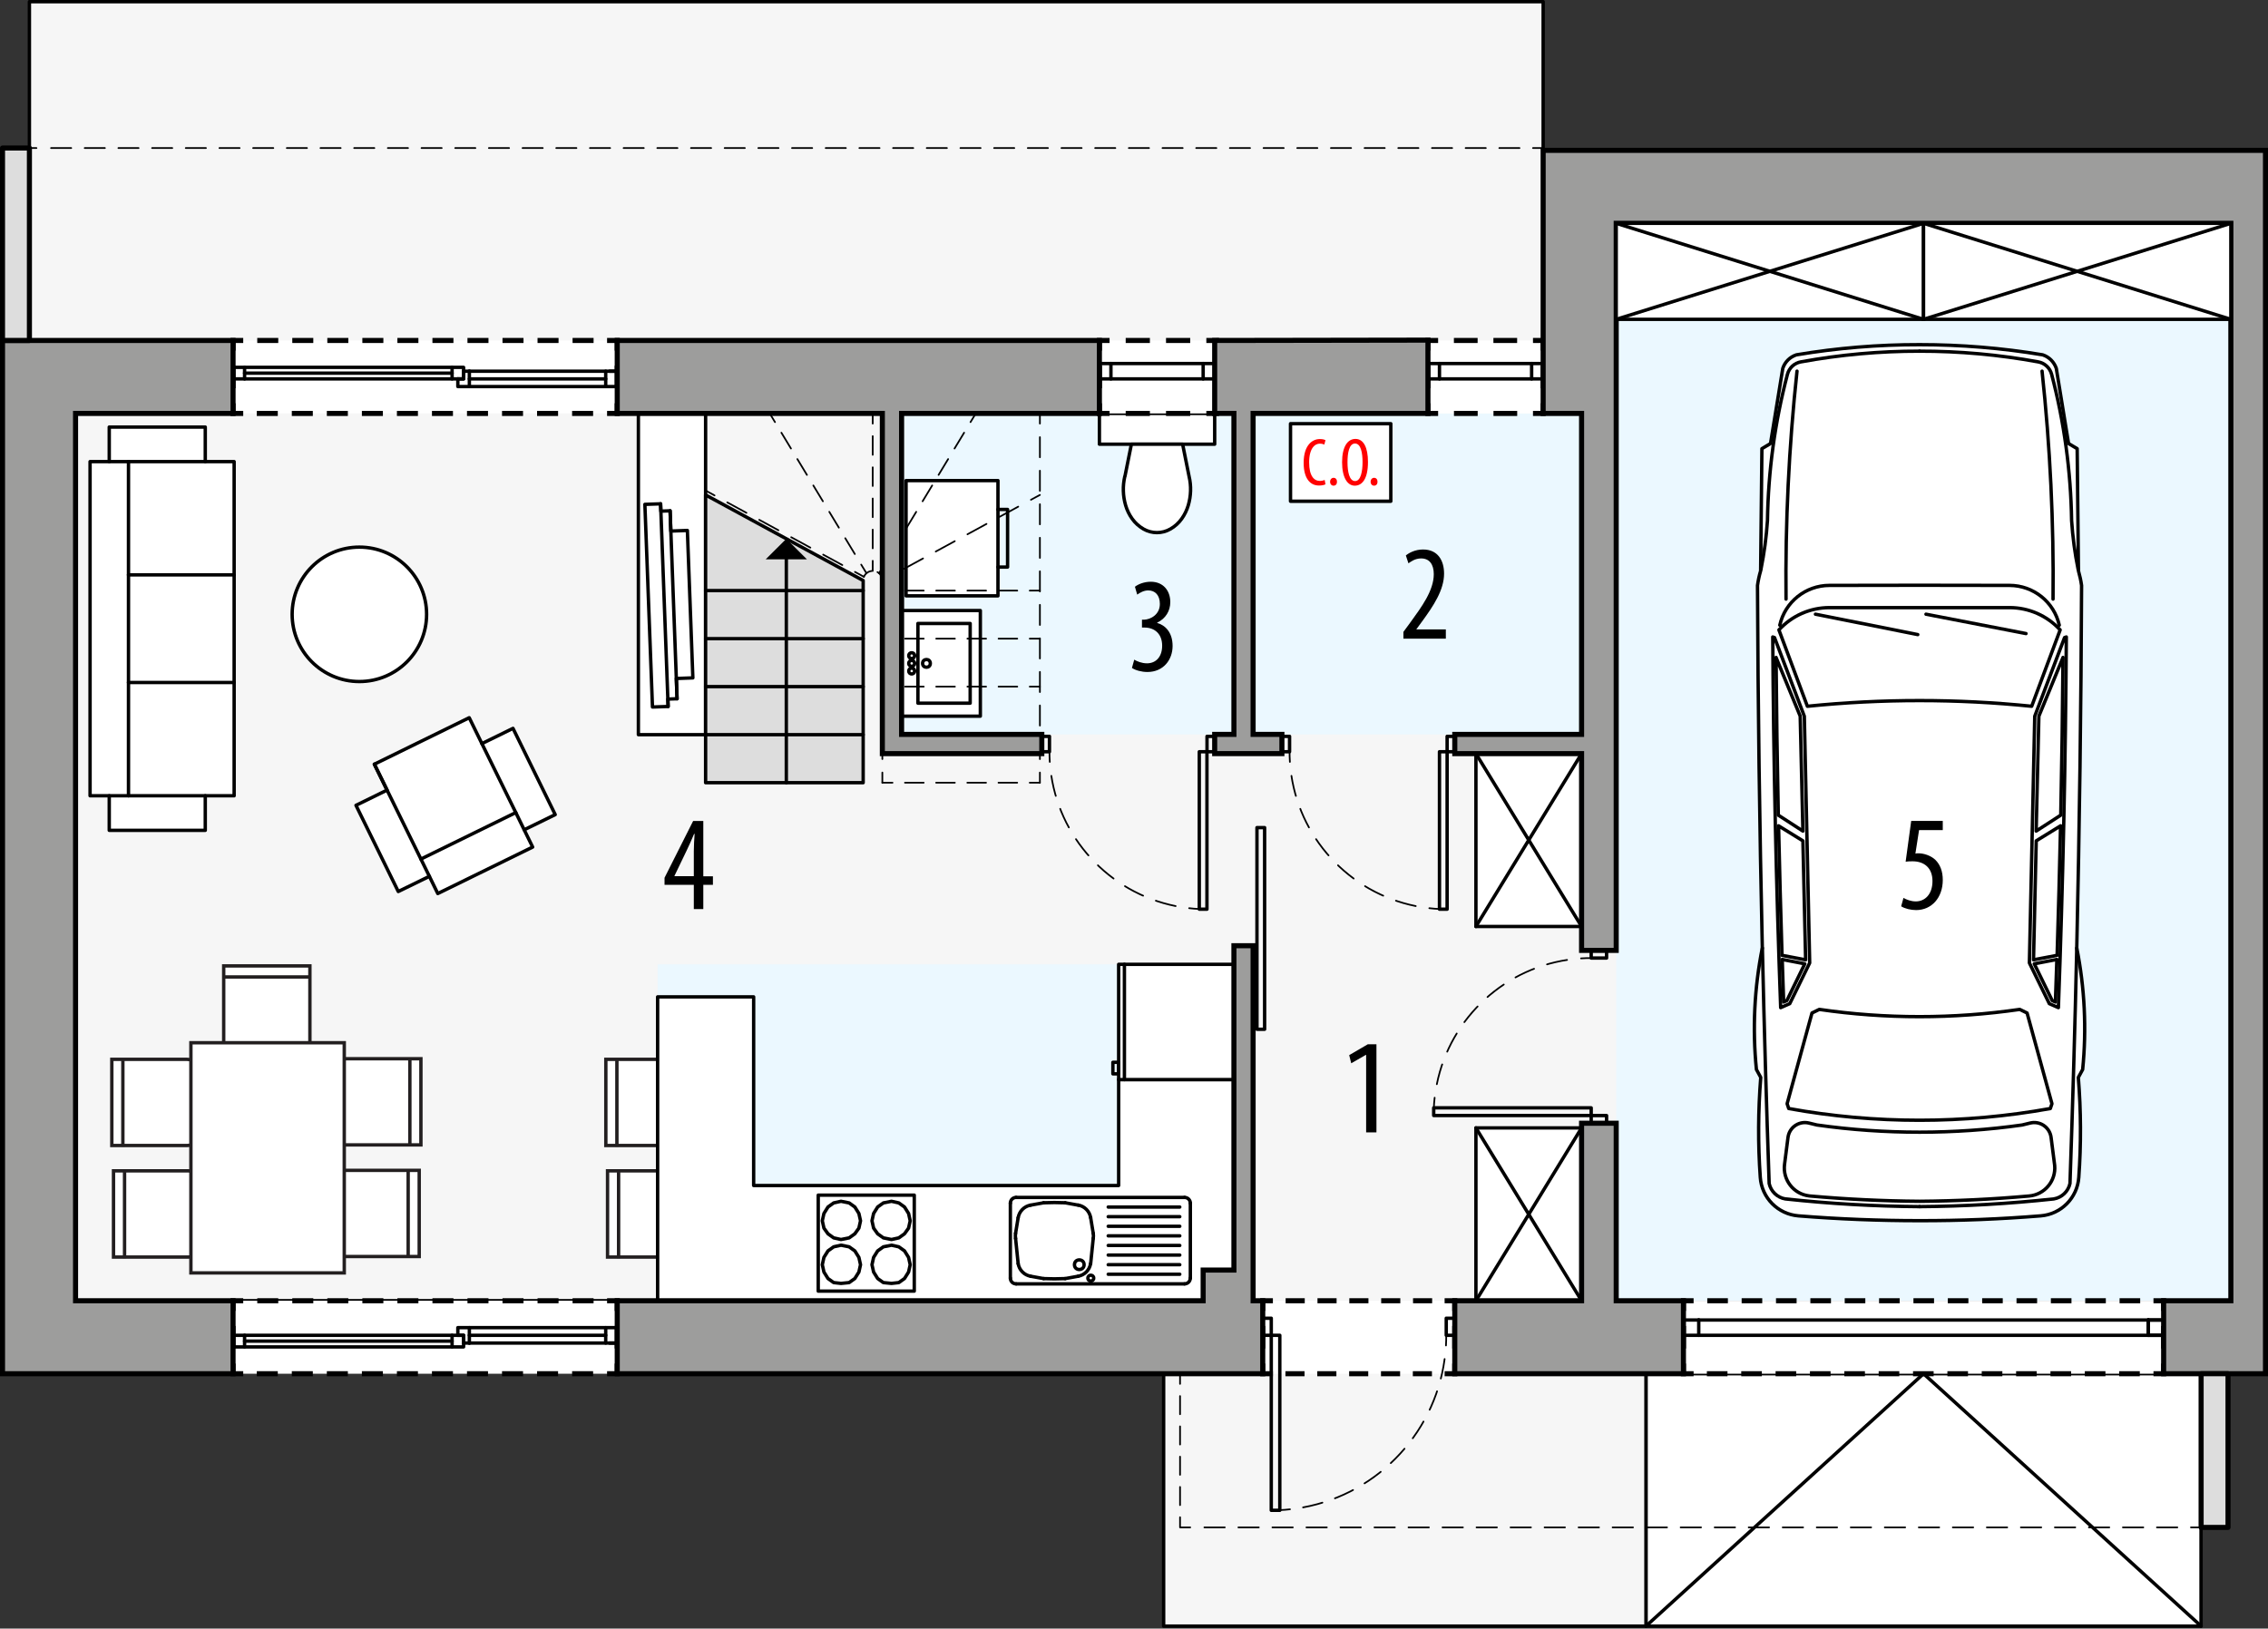 <?xml version="1.0" encoding="UTF-8"?><svg id="a" xmlns="http://www.w3.org/2000/svg" viewBox="0 0 334.67 240.36"><rect x="0" y="0" width="334.67" height="240.36" fill="#333333" stroke="none"/><rect x="242.88" y="202.75" width="81.91" height="37.25" style="fill:#fff; stroke:#000; stroke-linecap:round; stroke-linejoin:round; stroke-width:.5px;"/><polyline points="324.8 240 283.84 202.75 242.88 240" style="fill:none; stroke:#000; stroke-linecap:round; stroke-linejoin:round; stroke-width:.5px;"/><polygon points="242.88 38.34 227.71 38.34 227.71 .25 4.34 .25 4.34 61.02 11.15 61.02 11.15 191.98 171.71 191.98 171.71 240 242.88 240 242.88 38.34" style="fill:#f6f6f6; stroke:#000; stroke-linecap:round; stroke-linejoin:round; stroke-width:.5px;"/><rect x="238.49" y="32.96" width="90.71" height="159.02" style="fill:#ebf8ff;"/><rect x="133.04" y="61.02" width="100.35" height="47.37" style="fill:#ebf8ff;"/><rect x="97.04" y="142.33" width="84.63" height="49.65" style="fill:#ebf8ff;"/><line x1="324.8" y1="225.43" x2="323.3" y2="225.43" style="fill:none; stroke:#000; stroke-linecap:round; stroke-linejoin:round; stroke-width:.25px;"/><line x1="321.29" y1="225.43" x2="176.63" y2="225.43" style="fill:none; stroke:#000; stroke-dasharray:3.01 2.01; stroke-linecap:round; stroke-linejoin:round; stroke-width:.25px;"/><polyline points="175.63 225.43 174.13 225.43 174.13 223.93" style="fill:none; stroke:#000; stroke-linecap:round; stroke-linejoin:round; stroke-width:.25px;"/><line x1="174.13" y1="222.14" x2="174.13" y2="205.15" style="fill:none; stroke:#000; stroke-dasharray:2.68 1.79; stroke-linecap:round; stroke-linejoin:round; stroke-width:.25px;"/><line x1="174.13" y1="204.25" x2="174.13" y2="202.75" style="fill:none; stroke:#000; stroke-linecap:round; stroke-linejoin:round; stroke-width:.25px;"/><line x1="227.71" y1="21.85" x2="226.21" y2="21.85" style="fill:none; stroke:#000; stroke-linecap:round; stroke-linejoin:round; stroke-width:.25px;"/><line x1="224.22" y1="21.85" x2="6.38" y2="21.85" style="fill:none; stroke:#000; stroke-dasharray:2.98 1.99; stroke-linecap:round; stroke-linejoin:round; stroke-width:.25px;"/><line x1="5.38" y1="21.85" x2="3.88" y2="21.85" style="fill:none; stroke:#000; stroke-linecap:round; stroke-linejoin:round; stroke-width:.25px;"/><path d="M102.7,183.77v-9.2c0-.97-.88-1.76-1.96-1.76h-11.09v12.72h11.09c1.08,0,1.96-.79,1.96-1.76Z" style="fill:#fff; fill-rule:evenodd; stroke:#231f20; stroke-miterlimit:22.93; stroke-width:.5px;"/><line x1="91.28" y1="185.7" x2="91.28" y2="172.97" style="fill:#fff; stroke:#231f20; stroke-miterlimit:22.93; stroke-width:.5px;"/><path d="M102.45,167.31v-9.2c0-.97-.88-1.76-1.96-1.76h-11.09v12.72h11.09c1.08,0,1.96-.79,1.96-1.76Z" style="fill:#fff; fill-rule:evenodd; stroke:#231f20; stroke-miterlimit:22.93; stroke-width:.5px;"/><line x1="91.03" y1="169.23" x2="91.03" y2="156.51" style="fill:#fff; stroke:#231f20; stroke-miterlimit:22.93; stroke-width:.5px;"/><polygon points="165.07 159.34 165.07 174.97 111.21 174.97 111.21 147.13 97.04 147.13 97.04 191.98 182.08 191.98 182.08 159.34 165.07 159.34" style="fill:#fff; stroke:#000; stroke-linecap:round; stroke-linejoin:round; stroke-width:.5px;"/><rect x="162.23" y="61.02" width="17.01" height="4.54" style="fill:#fff; stroke:#000; stroke-linecap:round; stroke-linejoin:round; stroke-width:.5px;"/><g id="b"><rect x="133.04" y="90.11" width="11.62" height="15.59" style="fill:#fff; stroke:#000; stroke-linecap:round; stroke-linejoin:round; stroke-width:.5px;"/></g><g id="c"><rect x="135.45" y="92.02" width="7.71" height="11.76" style="fill:none; stroke:#000; stroke-linecap:round; stroke-linejoin:round; stroke-width:.5px;"/></g><g id="d"><circle cx="136.71" cy="97.91" r=".57" style="fill:none; stroke:#000; stroke-linecap:round; stroke-linejoin:round; stroke-width:.5px;"/></g><g id="e"><circle cx="134.53" cy="97.91" r=".43" style="fill:none; stroke:#000; stroke-linecap:round; stroke-linejoin:round; stroke-width:.5px;"/></g><g id="f"><circle cx="134.53" cy="99.04" r=".43" style="fill:none; stroke:#000; stroke-linecap:round; stroke-linejoin:round; stroke-width:.5px;"/></g><g id="g"><circle cx="134.53" cy="96.77" r=".43" style="fill:none; stroke:#000; stroke-linecap:round; stroke-linejoin:round; stroke-width:.5px;"/></g><rect x="217.79" y="166.47" width="15.59" height="25.51" style="fill:#fff; stroke:#000; stroke-linecap:round; stroke-linejoin:round; stroke-width:.5px;"/><g id="h"><line x1="233.38" y1="166.47" x2="217.79" y2="191.98" style="fill:none; stroke:#000; stroke-linecap:round; stroke-linejoin:round; stroke-width:.5px;"/></g><g id="i"><line x1="233.38" y1="191.98" x2="217.79" y2="166.47" style="fill:none; stroke:#000; stroke-linecap:round; stroke-linejoin:round; stroke-width:.5px;"/></g><rect x="217.79" y="111.23" width="15.59" height="25.51" style="fill:#fff; stroke:#000; stroke-linecap:round; stroke-linejoin:round; stroke-width:.5px;"/><g id="j"><line x1="233.38" y1="111.23" x2="217.79" y2="136.74" style="fill:none; stroke:#000; stroke-linecap:round; stroke-linejoin:round; stroke-width:.5px;"/></g><g id="k"><line x1="233.38" y1="136.74" x2="217.79" y2="111.23" style="fill:none; stroke:#000; stroke-linecap:round; stroke-linejoin:round; stroke-width:.5px;"/></g><rect x="190.43" y="62.53" width="14.8" height="11.45" style="fill:#fff; stroke:#000; stroke-linecap:round; stroke-linejoin:round; stroke-width:.5px;"/><circle cx="160.96" cy="188.64" r=".43" style="fill:none; stroke:#000; stroke-linecap:round; stroke-linejoin:round; stroke-width:.5px;"/><line x1="149.94" y1="189.49" x2="174.79" y2="189.49" style="fill:none; stroke:#000; stroke-linecap:round; stroke-linejoin:round; stroke-width:.5px;"/><line x1="149.94" y1="176.73" x2="174.79" y2="176.73" style="fill:none; stroke:#000; stroke-linecap:round; stroke-linejoin:round; stroke-width:.5px;"/><line x1="150.24" y1="186.5" x2="149.86" y2="182.78" style="fill:none; stroke:#000; stroke-linecap:round; stroke-linejoin:round; stroke-width:.5px;"/><line x1="149.86" y1="182.03" x2="150.24" y2="179.72" style="fill:none; stroke:#000; stroke-linecap:round; stroke-linejoin:round; stroke-width:.5px;"/><line x1="152.07" y1="177.87" x2="154" y2="177.52" style="fill:none; stroke:#000; stroke-linecap:round; stroke-linejoin:round; stroke-width:.5px;"/><line x1="157.18" y1="177.52" x2="159.1" y2="177.87" style="fill:none; stroke:#000; stroke-linecap:round; stroke-linejoin:round; stroke-width:.5px;"/><line x1="160.94" y1="179.72" x2="161.32" y2="182.03" style="fill:none; stroke:#000; stroke-linecap:round; stroke-linejoin:round; stroke-width:.5px;"/><line x1="161.32" y1="182.78" x2="160.94" y2="186.5" style="fill:none; stroke:#000; stroke-linecap:round; stroke-linejoin:round; stroke-width:.5px;"/><line x1="159.1" y1="188.36" x2="157.18" y2="188.71" style="fill:none; stroke:#000; stroke-linecap:round; stroke-linejoin:round; stroke-width:.5px;"/><line x1="154" y1="188.71" x2="152.07" y2="188.36" style="fill:none; stroke:#000; stroke-linecap:round; stroke-linejoin:round; stroke-width:.5px;"/><path d="M159.1,188.36c.94-.17,1.67-.91,1.83-1.86" style="fill:none; stroke:#000; stroke-linecap:round; stroke-linejoin:round; stroke-width:.5px;"/><path d="M150.24,186.5c.16.94.89,1.69,1.83,1.86" style="fill:none; stroke:#000; stroke-linecap:round; stroke-linejoin:round; stroke-width:.5px;"/><path d="M152.07,177.87c-.94.17-1.67.91-1.83,1.86" style="fill:none; stroke:#000; stroke-linecap:round; stroke-linejoin:round; stroke-width:.5px;"/><path d="M160.94,179.72c-.16-.94-.89-1.69-1.83-1.86" style="fill:none; stroke:#000; stroke-linecap:round; stroke-linejoin:round; stroke-width:.5px;"/><path d="M161.32,182.78c.04-.25.04-.5,0-.75" style="fill:none; stroke:#000; stroke-linecap:round; stroke-linejoin:round; stroke-width:.5px;"/><path d="M154,188.71c1.06.05,2.12.05,3.18,0" style="fill:none; stroke:#000; stroke-linecap:round; stroke-linejoin:round; stroke-width:.5px;"/><path d="M149.86,182.03c-.04.25-.04.5,0,.75" style="fill:none; stroke:#000; stroke-linecap:round; stroke-linejoin:round; stroke-width:.5px;"/><path d="M157.18,177.52c-1.06-.05-2.12-.05-3.18,0" style="fill:none; stroke:#000; stroke-linecap:round; stroke-linejoin:round; stroke-width:.5px;"/><circle cx="159.26" cy="186.66" r=".71" style="fill:none; stroke:#000; stroke-linecap:round; stroke-linejoin:round; stroke-width:.5px;"/><path d="M174.79,189.49c.47,0,.85-.38.85-.85" style="fill:none; stroke:#000; stroke-linecap:round; stroke-linejoin:round; stroke-width:.5px;"/><path d="M149.09,188.64c0,.47.38.85.85.85" style="fill:none; stroke:#000; stroke-linecap:round; stroke-linejoin:round; stroke-width:.5px;"/><path d="M175.65,177.58c0-.47-.38-.85-.85-.85" style="fill:none; stroke:#000; stroke-linecap:round; stroke-linejoin:round; stroke-width:.5px;"/><path d="M149.94,176.73c-.47,0-.85.38-.85.85" style="fill:none; stroke:#000; stroke-linecap:round; stroke-linejoin:round; stroke-width:.5px;"/><line x1="149.09" y1="188.64" x2="149.09" y2="177.58" style="fill:none; stroke:#000; stroke-linecap:round; stroke-linejoin:round; stroke-width:.5px;"/><line x1="174.09" y1="182.4" x2="163.53" y2="182.4" style="fill:none; stroke:#000; stroke-linecap:round; stroke-linejoin:round; stroke-width:.5px;"/><line x1="174.09" y1="180.99" x2="163.53" y2="180.99" style="fill:none; stroke:#000; stroke-linecap:round; stroke-linejoin:round; stroke-width:.5px;"/><line x1="174.09" y1="179.57" x2="163.53" y2="179.57" style="fill:none; stroke:#000; stroke-linecap:round; stroke-linejoin:round; stroke-width:.5px;"/><line x1="174.09" y1="178.15" x2="163.53" y2="178.15" style="fill:none; stroke:#000; stroke-linecap:round; stroke-linejoin:round; stroke-width:.5px;"/><line x1="174.09" y1="185.24" x2="163.53" y2="185.24" style="fill:none; stroke:#000; stroke-linecap:round; stroke-linejoin:round; stroke-width:.5px;"/><line x1="174.09" y1="186.66" x2="163.53" y2="186.66" style="fill:none; stroke:#000; stroke-linecap:round; stroke-linejoin:round; stroke-width:.5px;"/><line x1="174.09" y1="188.07" x2="163.53" y2="188.07" style="fill:none; stroke:#000; stroke-linecap:round; stroke-linejoin:round; stroke-width:.5px;"/><line x1="174.09" y1="183.82" x2="163.53" y2="183.82" style="fill:none; stroke:#000; stroke-linecap:round; stroke-linejoin:round; stroke-width:.5px;"/><line x1="175.65" y1="188.64" x2="175.65" y2="177.58" style="fill:none; stroke:#000; stroke-linecap:round; stroke-linejoin:round; stroke-width:.5px;"/><path d="M166,70.3l.95-4.74h7.56l.95,4.74c.34,1.42.29,2.89-.12,4.29-.21.7-.53,1.37-.96,1.97-.44.62-1,1.13-1.66,1.51-1.24.72-2.76.72-4,0-.65-.38-1.22-.89-1.66-1.51-.43-.6-.75-1.26-.96-1.97-.41-1.39-.45-2.87-.12-4.29" style="fill:#fff; stroke:#000; stroke-linecap:round; stroke-linejoin:round; stroke-width:.5px;"/><g id="l"><rect x="133.7" y="70.93" width="13.56" height="17.01" style="fill:#fff; stroke:#000; stroke-linecap:round; stroke-linejoin:round; stroke-width:.5px;"/></g><g id="m"><polyline points="147.26 83.69 148.68 83.69 148.68 75.19 147.26 75.19" style="fill:none; stroke:#000; stroke-linecap:round; stroke-linejoin:round; stroke-width:.5px;"/></g><rect x="165.07" y="142.33" width="17.01" height="17.01" style="fill:#fff; stroke:#000; stroke-linecap:round; stroke-linejoin:round; stroke-width:.5px;"/><line x1="165.92" y1="159.34" x2="165.92" y2="142.33" style="fill:none; stroke:#000; stroke-linecap:round; stroke-linejoin:round; stroke-width:.5px;"/><rect x="164.22" y="156.79" width=".85" height="1.7" style="fill:none; stroke:#000; stroke-linecap:round; stroke-linejoin:round; stroke-width:.5px;"/><polyline points="69.24 105.93 71.11 109.75 75.7 107.5 81.93 120.23 77.35 122.47 78.6 125.02 64.6 131.88 63.36 129.34 58.77 131.58 52.53 118.86 57.12 116.61 55.24 112.79 69.24 105.93" style="fill:#fff; stroke:#000; stroke-linecap:round; stroke-linejoin:round; stroke-width:.5px;"/><rect x="120.74" y="176.39" width="14.17" height="14.17" style="fill:none; stroke:#000; stroke-linecap:round; stroke-linejoin:round; stroke-width:.5px;"/><polygon points="124.1 177.3 123.02 177.54 122.18 178.14 121.58 179.1 121.34 180.18 121.58 181.26 122.18 182.1 123.02 182.7 124.1 182.94 125.3 182.7 126.14 182.1 126.74 181.26 126.98 180.18 126.74 179.1 126.14 178.14 125.3 177.54 124.1 177.3" style="fill:none; stroke:#000; stroke-linecap:round; stroke-linejoin:round; stroke-width:.5px;"/><polygon points="124.1 183.78 123.02 184.02 122.18 184.62 121.58 185.58 121.34 186.66 121.58 187.74 122.18 188.7 123.02 189.3 124.1 189.42 125.3 189.3 126.14 188.7 126.74 187.74 126.98 186.66 126.74 185.58 126.14 184.62 125.3 184.02 124.1 183.78" style="fill:none; stroke:#000; stroke-linecap:round; stroke-linejoin:round; stroke-width:.5px;"/><polygon points="131.55 177.3 132.63 177.54 133.47 178.14 134.07 179.1 134.31 180.18 134.07 181.26 133.47 182.1 132.63 182.7 131.55 182.94 130.35 182.7 129.51 182.1 128.91 181.26 128.67 180.18 128.91 179.1 129.51 178.14 130.35 177.54 131.55 177.3" style="fill:none; stroke:#000; stroke-linecap:round; stroke-linejoin:round; stroke-width:.5px;"/><polygon points="131.55 183.78 132.63 184.02 133.47 184.62 134.07 185.58 134.31 186.66 134.07 187.74 133.47 188.7 132.63 189.3 131.55 189.42 130.35 189.3 129.51 188.7 128.91 187.74 128.67 186.66 128.91 185.58 129.51 184.62 130.35 184.02 131.55 183.78" style="fill:none; stroke:#000; stroke-linecap:round; stroke-linejoin:round; stroke-width:.5px;"/><line x1="55.24" y1="112.79" x2="62.11" y2="126.79" style="fill:none; stroke:#000; stroke-linecap:round; stroke-linejoin:round; stroke-width:.5px;"/><polyline points="77.35 122.47 76.11 119.93 62.11 126.79 63.36 129.34" style="fill:none; stroke:#000; stroke-linecap:round; stroke-linejoin:round; stroke-width:.5px;"/><line x1="71.11" y1="109.75" x2="76.11" y2="119.93" style="fill:none; stroke:#000; stroke-linecap:round; stroke-linejoin:round; stroke-width:.5px;"/><path d="M43.97,155.61h-9.2c-.97,0-1.76-.88-1.76-1.96v-11.09h12.72v11.09c0,1.08-.79,1.96-1.76,1.96Z" style="fill:#fff; fill-rule:evenodd; stroke:#231f20; stroke-miterlimit:22.93; stroke-width:.5px;"/><line x1="45.89" y1="144.19" x2="33.17" y2="144.19" style="fill:#fff; stroke:#231f20; stroke-miterlimit:22.93; stroke-width:.5px;"/><path d="M29.8,183.77v-9.2c0-.97-.88-1.76-1.96-1.76h-11.09v12.72h11.09c1.08,0,1.96-.79,1.96-1.76Z" style="fill:#fff; fill-rule:evenodd; stroke:#231f20; stroke-miterlimit:22.93; stroke-width:.5px;"/><line x1="18.38" y1="185.7" x2="18.38" y2="172.97" style="fill:#fff; stroke:#231f20; stroke-miterlimit:22.93; stroke-width:.5px;"/><path d="M48.81,183.69v-9.2c0-.97.88-1.76,1.96-1.76h11.09v12.72h-11.09c-1.08,0-1.96-.79-1.96-1.76Z" style="fill:#fff; fill-rule:evenodd; stroke:#231f20; stroke-miterlimit:22.93; stroke-width:.5px;"/><line x1="60.23" y1="185.61" x2="60.23" y2="172.89" style="fill:#fff; stroke:#231f20; stroke-miterlimit:22.93; stroke-width:.5px;"/><path d="M29.55,167.31v-9.2c0-.97-.88-1.76-1.96-1.76h-11.09v12.72h11.09c1.08,0,1.96-.79,1.96-1.76Z" style="fill:#fff; fill-rule:evenodd; stroke:#231f20; stroke-miterlimit:22.93; stroke-width:.5px;"/><line x1="18.13" y1="169.23" x2="18.13" y2="156.51" style="fill:#fff; stroke:#231f20; stroke-miterlimit:22.93; stroke-width:.5px;"/><path d="M49.06,167.22v-9.2c0-.97.88-1.76,1.96-1.76h11.09v12.72h-11.09c-1.08,0-1.96-.79-1.96-1.76Z" style="fill:#fff; fill-rule:evenodd; stroke:#231f20; stroke-miterlimit:22.93; stroke-width:.5px;"/><line x1="60.48" y1="169.15" x2="60.48" y2="156.42" style="fill:#fff; stroke:#231f20; stroke-miterlimit:22.93; stroke-width:.5px;"/><rect x="28.17" y="153.9" width="22.63" height="33.97" style="fill:#fff; stroke:#231f20; stroke-miterlimit:22.93; stroke-width:.5px;"/><circle cx="53.03" cy="90.67" r="9.92" style="fill:#fff; stroke:#000; stroke-linecap:round; stroke-linejoin:round; stroke-width:.5px;"/><rect x="94.2" y="61.02" width="9.92" height="47.41" style="fill:#fff; stroke:#000; stroke-linecap:round; stroke-linejoin:round; stroke-width:.5px;"/><g id="n"><polygon points="99.91 103.13 98.55 103.18 98.59 104.27 96.28 104.35 95.16 74.44 97.48 74.36 97.52 75.44 98.88 75.39 98.99 78.38 101.43 78.29 102.24 100.05 99.8 100.14 99.91 103.13" style="fill:#fff; stroke:#000; stroke-linecap:round; stroke-linejoin:round; stroke-width:.5px;"/></g><g id="o"><line x1="99.91" y1="103.13" x2="98.88" y2="75.39" style="fill:none; stroke:#000; stroke-linecap:round; stroke-linejoin:round; stroke-width:.5px;"/></g><g id="p"><line x1="98.59" y1="104.27" x2="97.48" y2="74.36" style="fill:none; stroke:#000; stroke-linecap:round; stroke-linejoin:round; stroke-width:.5px;"/></g><g id="q"><path d="M283.25,180.16c-5.97,0-11.93-.23-17.88-.71-3.02-.25-5.41-2.66-5.62-5.68-.35-4.91-.32-9.84.07-14.75l-.64-1.17c-.6-5.99-.31-12.03.87-17.94-.4-17.83-.64-35.67-.71-53.5.1-.73.25-1.45.46-2.15l.19-18.04,1.27-.76,1.81-11.09c.31-.95,1.06-1.69,2.01-2,6-1.01,12.08-1.51,18.17-1.5,6.09,0,12.16.49,18.17,1.5.95.31,1.69,1.06,2.01,2l1.81,11.09,1.27.76.19,18.04c.2.71.36,1.42.46,2.15-.07,17.84-.31,35.67-.71,53.5,1.17,5.9,1.47,11.95.87,17.94l-.64,1.17c.4,4.91.42,9.84.07,14.75-.21,3.02-2.6,5.44-5.62,5.68-5.95.48-11.91.72-17.88.71Z" style="fill:#fff; stroke:#000; stroke-linecap:round; stroke-linejoin:round; stroke-width:.5px;"/></g><g id="r"><path d="M260.06,139.92c.26,11.59.6,23.17,1,34.75.25,1.17,1.2,2.08,2.38,2.28,6.58.71,13.19,1.09,19.81,1.14" style="fill:none; stroke:#000; stroke-linecap:round; stroke-linejoin:round; stroke-width:.5px;"/></g><g id="s"><path d="M262.76,148.72l1.34-.59,2.94-6.01-.79-36.41-4.4-11.61-.26-.09c.11,18.24.5,36.47,1.17,54.7Z" style="fill:none; stroke:#000; stroke-linecap:round; stroke-linejoin:round; stroke-width:.5px;"/></g><g id="t"><path d="M259.85,84.02c.48-2.37.8-4.77.96-7.18.11-7.29,1.09-14.54,2.95-21.6.25-.94,1.02-1.66,1.98-1.83,5.78-1.06,11.65-1.59,17.52-1.58" style="fill:none; stroke:#000; stroke-linecap:round; stroke-linejoin:round; stroke-width:.5px;"/></g><g id="u"><path d="M306.45,139.92c-.26,11.59-.6,23.17-1,34.75-.25,1.17-1.2,2.08-2.38,2.28-6.58.71-13.19,1.09-19.81,1.14" style="fill:none; stroke:#000; stroke-linecap:round; stroke-linejoin:round; stroke-width:.5px;"/></g><g id="v"><path d="M303.87,92.27c-.77-3.43-3.82-5.86-7.33-5.87l-13.29-.02-13.29.02c-3.51,0-6.56,2.44-7.33,5.87" style="fill:none; stroke:#000; stroke-linecap:round; stroke-linejoin:round; stroke-width:.5px;"/></g><g id="w"><path d="M303.74,148.72l-1.34-.59-2.94-6.01.79-36.41,4.4-11.61.26-.09c-.11,18.24-.5,36.47-1.17,54.7Z" style="fill:none; stroke:#000; stroke-linecap:round; stroke-linejoin:round; stroke-width:.5px;"/></g><g id="x"><path d="M306.65,84.02c-.48-2.37-.8-4.77-.96-7.18-.11-7.29-1.09-14.54-2.95-21.6-.25-.94-1.02-1.66-1.98-1.83-5.78-1.06-11.65-1.59-17.52-1.58" style="fill:none; stroke:#000; stroke-linecap:round; stroke-linejoin:round; stroke-width:.5px;"/></g><g id="y"><path d="M283.25,103.4c5.53,0,11.05.28,16.55.84l4.2-11.27c-1.91-2.1-4.62-3.29-7.46-3.29h-26.58c-2.84,0-5.54,1.19-7.46,3.29l4.2,11.27c5.5-.56,11.02-.84,16.55-.84Z" style="fill:none; stroke:#000; stroke-linecap:round; stroke-linejoin:round; stroke-width:.5px;"/></g><g id="z"><line x1="267.89" y1="90.65" x2="282.99" y2="93.66" style="fill:none; stroke:#000; stroke-linecap:round; stroke-linejoin:round; stroke-width:.5px;"/></g><g id="aa"><line x1="284.2" y1="90.65" x2="298.96" y2="93.51" style="fill:none; stroke:#000; stroke-linecap:round; stroke-linejoin:round; stroke-width:.5px;"/></g><g id="ab"><path d="M262.08,97.03c.06,7.76.17,15.52.33,23.28l3.63,2.35-.4-16.96-3.56-8.66Z" style="fill:none; stroke:#000; stroke-linecap:round; stroke-linejoin:round; stroke-width:.5px;"/></g><g id="ac"><path d="M262.45,121.88c.14,6.37.31,12.75.51,19.12l3.48.66-.4-17.56-3.6-2.22Z" style="fill:none; stroke:#000; stroke-linecap:round; stroke-linejoin:round; stroke-width:.5px;"/></g><g id="ad"><path d="M262.98,141.61l3.34.64-2.65,5.43-.47.21c-.08-2.09-.15-4.18-.21-6.27Z" style="fill:none; stroke:#000; stroke-linecap:round; stroke-linejoin:round; stroke-width:.5px;"/></g><g id="ae"><path d="M304.42,97.03c-.06,7.76-.17,15.52-.33,23.28l-3.63,2.35.4-16.96,3.56-8.66Z" style="fill:none; stroke:#000; stroke-linecap:round; stroke-linejoin:round; stroke-width:.5px;"/></g><g id="af"><path d="M304.06,121.88c-.14,6.37-.31,12.75-.51,19.12l-3.48.66.4-17.56,3.6-2.22Z" style="fill:none; stroke:#000; stroke-linecap:round; stroke-linejoin:round; stroke-width:.5px;"/></g><g id="ag"><path d="M303.52,141.61l-3.34.64,2.65,5.43.47.21c.08-2.09.15-4.18.21-6.27Z" style="fill:none; stroke:#000; stroke-linecap:round; stroke-linejoin:round; stroke-width:.5px;"/></g><g id="ah"><path d="M283.25,177.3c-5.4-.04-10.79-.3-16.17-.78-.05,0-.11-.01-.16-.02-2.28-.29-3.88-2.38-3.59-4.65l.51-3.98c.01-.09.03-.18.05-.27.33-1.35,1.68-2.17,3.03-1.85l1.19.29c5.01.71,10.07,1.06,15.14,1.06,5.06,0,10.12-.35,15.14-1.06l1.19-.29c.09-.02.18-.04.27-.05,1.37-.18,2.63.79,2.81,2.17l.51,3.98c0,.05.01.11.02.16.21,2.29-1.48,4.31-3.77,4.51-5.38.48-10.77.74-16.17.78Z" style="fill:none; stroke:#000; stroke-linecap:round; stroke-linejoin:round; stroke-width:.5px;"/></g><g id="ai"><path d="M283.25,165.34c-6.47,0-12.93-.57-19.3-1.73l-.24-.71,3.67-13.39,1.08-.53c4.9.72,9.84,1.07,14.79,1.07,4.95,0,9.89-.36,14.79-1.07l1.08.53,3.67,13.39-.24.71c-6.37,1.15-12.83,1.73-19.3,1.73Z" style="fill:none; stroke:#000; stroke-linecap:round; stroke-linejoin:round; stroke-width:.5px;"/></g><g id="aj"><path d="M265.17,54.78c-1.2,11.17-1.74,22.41-1.62,33.64" style="fill:none; stroke:#000; stroke-linecap:round; stroke-linejoin:round; stroke-width:.5px;"/></g><g id="ak"><path d="M302.95,88.42c.12-11.24-.42-22.47-1.62-33.64" style="fill:none; stroke:#000; stroke-linecap:round; stroke-linejoin:round; stroke-width:.5px;"/></g><polyline points="34.55 68.13 30.29 68.13 30.29 63.03 16.12 63.03 16.12 68.13 13.29 68.13 13.29 117.45 16.12 117.45 16.12 122.55 30.29 122.55 30.29 117.45 34.55 117.45 34.55 68.13" style="fill:#fff; stroke:#000; stroke-linecap:round; stroke-linejoin:round; stroke-width:.5px;"/><polyline points="16.12 68.13 18.96 68.13 18.96 117.45 16.12 117.45" style="fill:none; stroke:#000; stroke-linecap:round; stroke-linejoin:round; stroke-width:.5px;"/><line x1="30.29" y1="68.13" x2="18.96" y2="68.13" style="fill:none; stroke:#000; stroke-linecap:round; stroke-linejoin:round; stroke-width:.5px;"/><line x1="18.96" y1="117.45" x2="30.29" y2="117.45" style="fill:none; stroke:#000; stroke-linecap:round; stroke-linejoin:round; stroke-width:.5px;"/><line x1="34.55" y1="84.85" x2="18.96" y2="84.85" style="fill:none; stroke:#000; stroke-linecap:round; stroke-linejoin:round; stroke-width:.5px;"/><line x1="34.55" y1="100.73" x2="18.96" y2="100.73" style="fill:none; stroke:#000; stroke-linecap:round; stroke-linejoin:round; stroke-width:.5px;"/><rect x="34.39" y="50.25" width="56.69" height="10.77" style="fill:#fff;"/><polyline points="91.08 59.52 91.08 61.02 89.58 61.02" style="fill:none; stroke:#000; stroke-miterlimit:10; stroke-width:.75px;"/><line x1="87.52" y1="61.02" x2="36.92" y2="61.02" style="fill:none; stroke:#000; stroke-dasharray:3.1 2.07; stroke-miterlimit:10; stroke-width:.75px;"/><polyline points="35.89 61.02 34.39 61.02 34.39 59.52" style="fill:none; stroke:#000; stroke-miterlimit:10; stroke-width:.75px;"/><line x1="34.39" y1="57.3" x2="34.39" y2="52.86" style="fill:none; stroke:#000; stroke-dasharray:3.33 2.22; stroke-miterlimit:10; stroke-width:.75px;"/><polyline points="34.39 51.75 34.39 50.25 35.89 50.25" style="fill:none; stroke:#000; stroke-miterlimit:10; stroke-width:.75px;"/><line x1="37.96" y1="50.25" x2="88.55" y2="50.25" style="fill:none; stroke:#000; stroke-dasharray:3.1 2.07; stroke-miterlimit:10; stroke-width:.75px;"/><polyline points="89.58 50.25 91.08 50.25 91.08 51.75" style="fill:none; stroke:#000; stroke-miterlimit:10; stroke-width:.75px;"/><line x1="91.08" y1="53.97" x2="91.08" y2="58.41" style="fill:none; stroke:#000; stroke-dasharray:3.33 2.22; stroke-miterlimit:10; stroke-width:.75px;"/><rect x="34.39" y="191.98" width="56.69" height="10.77" style="fill:#fff;"/><polyline points="91.08 201.25 91.08 202.75 89.58 202.75" style="fill:none; stroke:#000; stroke-miterlimit:10; stroke-width:.75px;"/><line x1="87.52" y1="202.75" x2="36.92" y2="202.75" style="fill:none; stroke:#000; stroke-dasharray:3.1 2.07; stroke-miterlimit:10; stroke-width:.75px;"/><polyline points="35.89 202.75 34.39 202.75 34.39 201.25" style="fill:none; stroke:#000; stroke-miterlimit:10; stroke-width:.75px;"/><line x1="34.39" y1="199.03" x2="34.39" y2="194.59" style="fill:none; stroke:#000; stroke-dasharray:3.33 2.22; stroke-miterlimit:10; stroke-width:.75px;"/><polyline points="34.39 193.48 34.39 191.98 35.89 191.98" style="fill:none; stroke:#000; stroke-miterlimit:10; stroke-width:.75px;"/><line x1="37.96" y1="191.98" x2="88.55" y2="191.98" style="fill:none; stroke:#000; stroke-dasharray:3.1 2.07; stroke-miterlimit:10; stroke-width:.75px;"/><polyline points="89.58 191.98 91.08 191.98 91.08 193.48" style="fill:none; stroke:#000; stroke-miterlimit:10; stroke-width:.75px;"/><line x1="91.08" y1="195.7" x2="91.08" y2="200.14" style="fill:none; stroke:#000; stroke-dasharray:3.33 2.22; stroke-miterlimit:10; stroke-width:.75px;"/><rect x="162.23" y="50.25" width="17.27" height="10.77" style="fill:#fff;"/><polyline points="179.51 59.52 179.51 61.02 178.01 61.02" style="fill:none; stroke:#000; stroke-miterlimit:10; stroke-width:.75px;"/><line x1="175.63" y1="61.02" x2="164.92" y2="61.02" style="fill:none; stroke:#000; stroke-dasharray:3.57 2.38; stroke-miterlimit:10; stroke-width:.75px;"/><polyline points="163.73 61.02 162.23 61.02 162.23 59.52" style="fill:none; stroke:#000; stroke-miterlimit:10; stroke-width:.75px;"/><line x1="162.23" y1="57.3" x2="162.23" y2="52.86" style="fill:none; stroke:#000; stroke-dasharray:3.33 2.22; stroke-miterlimit:10; stroke-width:.75px;"/><polyline points="162.23 51.75 162.23 50.25 163.73 50.25" style="fill:none; stroke:#000; stroke-miterlimit:10; stroke-width:.75px;"/><line x1="166.11" y1="50.25" x2="176.82" y2="50.25" style="fill:none; stroke:#000; stroke-dasharray:3.57 2.38; stroke-miterlimit:10; stroke-width:.75px;"/><polyline points="178.01 50.25 179.51 50.25 179.51 51.75" style="fill:none; stroke:#000; stroke-miterlimit:10; stroke-width:.75px;"/><line x1="179.51" y1="53.97" x2="179.51" y2="58.41" style="fill:none; stroke:#000; stroke-dasharray:3.33 2.22; stroke-miterlimit:10; stroke-width:.75px;"/><rect x="210.71" y="50.25" width="17.01" height="10.77" style="fill:#fff;"/><polyline points="227.71 59.52 227.71 61.02 226.21 61.02" style="fill:none; stroke:#000; stroke-miterlimit:10; stroke-width:.75px;"/><line x1="223.88" y1="61.02" x2="213.37" y2="61.02" style="fill:none; stroke:#000; stroke-dasharray:3.5 2.33; stroke-miterlimit:10; stroke-width:.75px;"/><polyline points="212.21 61.02 210.71 61.02 210.71 59.52" style="fill:none; stroke:#000; stroke-miterlimit:10; stroke-width:.75px;"/><line x1="210.71" y1="57.3" x2="210.71" y2="52.86" style="fill:none; stroke:#000; stroke-dasharray:3.33 2.22; stroke-miterlimit:10; stroke-width:.75px;"/><polyline points="210.71 51.75 210.71 50.25 212.21 50.25" style="fill:none; stroke:#000; stroke-miterlimit:10; stroke-width:.75px;"/><line x1="214.54" y1="50.25" x2="225.05" y2="50.25" style="fill:none; stroke:#000; stroke-dasharray:3.5 2.33; stroke-miterlimit:10; stroke-width:.75px;"/><polyline points="226.21 50.25 227.71 50.25 227.71 51.75" style="fill:none; stroke:#000; stroke-miterlimit:10; stroke-width:.75px;"/><line x1="227.71" y1="53.97" x2="227.71" y2="58.41" style="fill:none; stroke:#000; stroke-dasharray:3.33 2.22; stroke-miterlimit:10; stroke-width:.75px;"/><rect x="186.33" y="191.98" width="28.35" height="10.77" style="fill:#fff;"/><polyline points="214.67 201.25 214.67 202.75 213.17 202.75" style="fill:none; stroke:#000; stroke-miterlimit:10; stroke-width:.75px;"/><line x1="211.3" y1="202.75" x2="188.77" y2="202.75" style="fill:none; stroke:#000; stroke-dasharray:2.82 1.88; stroke-miterlimit:10; stroke-width:.75px;"/><polyline points="187.83 202.75 186.33 202.75 186.33 201.25" style="fill:none; stroke:#000; stroke-miterlimit:10; stroke-width:.75px;"/><line x1="186.33" y1="199.03" x2="186.33" y2="194.59" style="fill:none; stroke:#000; stroke-dasharray:3.33 2.22; stroke-miterlimit:10; stroke-width:.75px;"/><polyline points="186.33 193.48 186.33 191.98 187.83 191.98" style="fill:none; stroke:#000; stroke-miterlimit:10; stroke-width:.75px;"/><line x1="189.71" y1="191.98" x2="212.24" y2="191.98" style="fill:none; stroke:#000; stroke-dasharray:2.82 1.88; stroke-miterlimit:10; stroke-width:.75px;"/><polyline points="213.17 191.98 214.67 191.98 214.67 193.48" style="fill:none; stroke:#000; stroke-miterlimit:10; stroke-width:.75px;"/><line x1="214.67" y1="195.7" x2="214.67" y2="200.14" style="fill:none; stroke:#000; stroke-dasharray:3.33 2.22; stroke-miterlimit:10; stroke-width:.75px;"/><rect x="248.41" y="191.98" width="70.87" height="10.77" style="fill:#fff;"/><polyline points="319.27 201.25 319.27 202.75 317.77 202.75" style="fill:none; stroke:#000; stroke-miterlimit:10; stroke-width:.75px;"/><line x1="315.75" y1="202.75" x2="250.92" y2="202.75" style="fill:none; stroke:#000; stroke-dasharray:3.04 2.03; stroke-miterlimit:10; stroke-width:.75px;"/><polyline points="249.91 202.75 248.41 202.75 248.41 201.25" style="fill:none; stroke:#000; stroke-miterlimit:10; stroke-width:.75px;"/><line x1="248.41" y1="199.03" x2="248.41" y2="194.59" style="fill:none; stroke:#000; stroke-dasharray:3.33 2.22; stroke-miterlimit:10; stroke-width:.75px;"/><polyline points="248.41 193.48 248.41 191.98 249.91 191.98" style="fill:none; stroke:#000; stroke-miterlimit:10; stroke-width:.75px;"/><line x1="251.93" y1="191.98" x2="316.76" y2="191.98" style="fill:none; stroke:#000; stroke-dasharray:3.04 2.03; stroke-miterlimit:10; stroke-width:.75px;"/><polyline points="317.77 191.98 319.27 191.98 319.27 193.48" style="fill:none; stroke:#000; stroke-miterlimit:10; stroke-width:.75px;"/><line x1="319.27" y1="195.7" x2="319.27" y2="200.14" style="fill:none; stroke:#000; stroke-dasharray:3.33 2.22; stroke-miterlimit:10; stroke-width:.75px;"/><polygon points="104.12 115.52 127.37 115.52 127.37 85.68 104.12 73.05 104.12 115.52" style="fill:#ddd; stroke:#000; stroke-linecap:round; stroke-linejoin:round; stroke-width:.5px;"/><line x1="116.03" y1="82.15" x2="116.03" y2="115.52" style="fill:none; stroke:#000; stroke-linecap:round; stroke-linejoin:round; stroke-width:.5px;"/><polygon points="119.07 82.55 112.99 82.55 116.03 79.52 119.07 82.55"/><line x1="104.12" y1="94.26" x2="127.37" y2="94.26" style="fill:none; stroke:#000; stroke-linecap:round; stroke-linejoin:round; stroke-width:.5px;"/><line x1="104.12" y1="87.17" x2="127.37" y2="87.17" style="fill:none; stroke:#000; stroke-linecap:round; stroke-linejoin:round; stroke-width:.5px;"/><line x1="104.12" y1="101.34" x2="127.37" y2="101.34" style="fill:none; stroke:#000; stroke-linecap:round; stroke-linejoin:round; stroke-width:.5px;"/><line x1="104.12" y1="108.43" x2="127.37" y2="108.43" style="fill:none; stroke:#000; stroke-linecap:round; stroke-linejoin:round; stroke-width:.5px;"/><line x1="130.2" y1="85.68" x2="130.2" y2="87.18" style="fill:none; stroke:#000; stroke-linecap:round; stroke-linejoin:round; stroke-width:.25px;"/><line x1="130.2" y1="89.17" x2="130.2" y2="113.02" style="fill:none; stroke:#000; stroke-dasharray:2.98 1.99; stroke-linecap:round; stroke-linejoin:round; stroke-width:.25px;"/><line x1="130.2" y1="114.02" x2="130.2" y2="115.52" style="fill:none; stroke:#000; stroke-linecap:round; stroke-linejoin:round; stroke-width:.25px;"/><path d="M130.2,85.68c0-.53-.29-.99-.72-1.24" style="fill:none; stroke:#000; stroke-linecap:round; stroke-linejoin:round; stroke-width:.25px;"/><path d="M128.63,84.27c-.51.06-.95.38-1.15.86" style="fill:none; stroke:#000; stroke-linecap:round; stroke-linejoin:round; stroke-width:.25px;"/><line x1="128.78" y1="84.27" x2="128.78" y2="82.77" style="fill:none; stroke:#000; stroke-linecap:round; stroke-linejoin:round; stroke-width:.25px;"/><line x1="128.78" y1="80.93" x2="128.78" y2="63.44" style="fill:none; stroke:#000; stroke-dasharray:2.76 1.84; stroke-linecap:round; stroke-linejoin:round; stroke-width:.25px;"/><line x1="128.78" y1="62.52" x2="128.78" y2="61.02" style="fill:none; stroke:#000; stroke-linecap:round; stroke-linejoin:round; stroke-width:.25px;"/><line x1="153.45" y1="87.17" x2="151.95" y2="87.17" style="fill:none; stroke:#000; stroke-linecap:round; stroke-linejoin:round; stroke-width:.25px;"/><line x1="150.11" y1="87.17" x2="132.62" y2="87.17" style="fill:none; stroke:#000; stroke-dasharray:2.76 1.84; stroke-linecap:round; stroke-linejoin:round; stroke-width:.25px;"/><line x1="131.7" y1="87.17" x2="130.2" y2="87.17" style="fill:none; stroke:#000; stroke-linecap:round; stroke-linejoin:round; stroke-width:.25px;"/><line x1="153.45" y1="73.05" x2="152.13" y2="73.76" style="fill:none; stroke:#000; stroke-linecap:round; stroke-linejoin:round; stroke-width:.25px;"/><line x1="150.25" y1="74.78" x2="132.46" y2="84.46" style="fill:none; stroke:#000; stroke-dasharray:3.2 2.13; stroke-linecap:round; stroke-linejoin:round; stroke-width:.25px;"/><line x1="131.52" y1="84.97" x2="130.2" y2="85.68" style="fill:none; stroke:#000; stroke-linecap:round; stroke-linejoin:round; stroke-width:.25px;"/><line x1="129.71" y1="84.61" x2="130.49" y2="83.33" style="fill:none; stroke:#000; stroke-linecap:round; stroke-linejoin:round; stroke-width:.25px;"/><line x1="131.43" y1="81.77" x2="142.74" y2="63.08" style="fill:none; stroke:#000; stroke-dasharray:2.73 1.82; stroke-linecap:round; stroke-linejoin:round; stroke-width:.25px;"/><line x1="143.21" y1="62.3" x2="143.99" y2="61.02" style="fill:none; stroke:#000; stroke-linecap:round; stroke-linejoin:round; stroke-width:.25px;"/><line x1="127.86" y1="84.61" x2="127.08" y2="83.33" style="fill:none; stroke:#000; stroke-linecap:round; stroke-linejoin:round; stroke-width:.25px;"/><line x1="126.14" y1="81.77" x2="114.83" y2="63.08" style="fill:none; stroke:#000; stroke-dasharray:2.73 1.82; stroke-linecap:round; stroke-linejoin:round; stroke-width:.25px;"/><line x1="114.36" y1="62.3" x2="113.58" y2="61.02" style="fill:none; stroke:#000; stroke-linecap:round; stroke-linejoin:round; stroke-width:.25px;"/><line x1="153.45" y1="94.26" x2="151.95" y2="94.26" style="fill:none; stroke:#000; stroke-linecap:round; stroke-linejoin:round; stroke-width:.25px;"/><line x1="150.11" y1="94.26" x2="132.62" y2="94.26" style="fill:none; stroke:#000; stroke-dasharray:2.76 1.84; stroke-linecap:round; stroke-linejoin:round; stroke-width:.25px;"/><line x1="131.7" y1="94.26" x2="130.2" y2="94.26" style="fill:none; stroke:#000; stroke-linecap:round; stroke-linejoin:round; stroke-width:.25px;"/><line x1="153.45" y1="101.34" x2="151.95" y2="101.34" style="fill:none; stroke:#000; stroke-linecap:round; stroke-linejoin:round; stroke-width:.25px;"/><line x1="150.11" y1="101.34" x2="132.62" y2="101.34" style="fill:none; stroke:#000; stroke-dasharray:2.76 1.84; stroke-linecap:round; stroke-linejoin:round; stroke-width:.25px;"/><line x1="131.7" y1="101.34" x2="130.2" y2="101.34" style="fill:none; stroke:#000; stroke-linecap:round; stroke-linejoin:round; stroke-width:.25px;"/><line x1="153.45" y1="108.43" x2="151.95" y2="108.43" style="fill:none; stroke:#000; stroke-linecap:round; stroke-linejoin:round; stroke-width:.25px;"/><line x1="150.11" y1="108.43" x2="132.62" y2="108.43" style="fill:none; stroke:#000; stroke-dasharray:2.76 1.84; stroke-linecap:round; stroke-linejoin:round; stroke-width:.25px;"/><line x1="131.7" y1="108.43" x2="130.2" y2="108.43" style="fill:none; stroke:#000; stroke-linecap:round; stroke-linejoin:round; stroke-width:.25px;"/><line x1="153.45" y1="108.43" x2="151.95" y2="108.43" style="fill:none; stroke:#000; stroke-linecap:round; stroke-linejoin:round; stroke-width:.25px;"/><line x1="150.11" y1="108.43" x2="132.62" y2="108.43" style="fill:none; stroke:#000; stroke-dasharray:2.76 1.84; stroke-linecap:round; stroke-linejoin:round; stroke-width:.25px;"/><line x1="131.7" y1="108.43" x2="130.2" y2="108.43" style="fill:none; stroke:#000; stroke-linecap:round; stroke-linejoin:round; stroke-width:.25px;"/><line x1="130.2" y1="115.52" x2="131.7" y2="115.52" style="fill:none; stroke:#000; stroke-linecap:round; stroke-linejoin:round; stroke-width:.25px;"/><line x1="133.54" y1="115.52" x2="151.03" y2="115.52" style="fill:none; stroke:#000; stroke-dasharray:2.76 1.84; stroke-linecap:round; stroke-linejoin:round; stroke-width:.25px;"/><line x1="151.95" y1="115.52" x2="153.45" y2="115.52" style="fill:none; stroke:#000; stroke-linecap:round; stroke-linejoin:round; stroke-width:.25px;"/><line x1="153.45" y1="115.52" x2="153.45" y2="114.02" style="fill:none; stroke:#000; stroke-linecap:round; stroke-linejoin:round; stroke-width:.25px;"/><line x1="153.45" y1="112.04" x2="153.45" y2="63.51" style="fill:none; stroke:#000; stroke-dasharray:2.97 1.98; stroke-linecap:round; stroke-linejoin:round; stroke-width:.25px;"/><line x1="153.45" y1="62.52" x2="153.45" y2="61.02" style="fill:none; stroke:#000; stroke-linecap:round; stroke-linejoin:round; stroke-width:.25px;"/><line x1="104.12" y1="61.02" x2="104.12" y2="62.52" style="fill:none; stroke:#000; stroke-linecap:round; stroke-linejoin:round; stroke-width:.25px;"/><line x1="104.12" y1="64.92" x2="104.12" y2="69.7" style="fill:none; stroke:#000; stroke-dasharray:3.59 2.39; stroke-linecap:round; stroke-linejoin:round; stroke-width:.25px;"/><polyline points="104.12 70.9 104.12 72.4 105.44 73.12" style="fill:none; stroke:#000; stroke-linecap:round; stroke-linejoin:round; stroke-width:.25px;"/><line x1="107.32" y1="74.15" x2="125.22" y2="83.9" style="fill:none; stroke:#000; stroke-dasharray:3.22 2.15; stroke-linecap:round; stroke-linejoin:round; stroke-width:.25px;"/><line x1="126.16" y1="84.41" x2="127.48" y2="85.13" style="fill:none; stroke:#000; stroke-linecap:round; stroke-linejoin:round; stroke-width:.25px;"/><polygon points="34.39 198.22 34.39 197.08 35.24 197.08 36.09 197.08 36.09 198.79 34.39 198.79 34.39 198.22" style="fill:none; stroke:#000; stroke-linecap:round; stroke-linejoin:round; stroke-width:.5px;"/><line x1="91.08" y1="198.22" x2="89.95" y2="198.22" style="fill:none; stroke:#000; stroke-linecap:round; stroke-linejoin:round; stroke-width:.5px;"/><line x1="69.26" y1="198.22" x2="68.41" y2="198.22" style="fill:none; stroke:#000; stroke-linecap:round; stroke-linejoin:round; stroke-width:.5px;"/><polyline points="67.56 197.08 67.56 195.95 69.26 195.95 69.26 198.22" style="fill:none; stroke:#000; stroke-linecap:round; stroke-linejoin:round; stroke-width:.5px;"/><polyline points="91.08 198.22 89.38 198.22 89.38 195.95 91.08 195.95 91.08 198.22" style="fill:none; stroke:#000; stroke-linecap:round; stroke-linejoin:round; stroke-width:.5px;"/><line x1="89.38" y1="195.95" x2="69.26" y2="195.95" style="fill:none; stroke:#000; stroke-linecap:round; stroke-linejoin:round; stroke-width:.5px;"/><line x1="69.26" y1="198.22" x2="89.38" y2="198.22" style="fill:none; stroke:#000; stroke-linecap:round; stroke-linejoin:round; stroke-width:.5px;"/><line x1="69.26" y1="197.08" x2="89.38" y2="197.08" style="fill:none; stroke:#000; stroke-linecap:round; stroke-linejoin:round; stroke-width:.5px;"/><polyline points="68.41 198.22 68.41 197.08 67.56 197.08" style="fill:none; stroke:#000; stroke-linecap:round; stroke-linejoin:round; stroke-width:.5px;"/><polygon points="68.41 198.22 68.41 197.08 67.56 197.08 66.71 197.08 66.71 198.79 68.41 198.79 68.41 198.22" style="fill:none; stroke:#000; stroke-linecap:round; stroke-linejoin:round; stroke-width:.5px;"/><line x1="36.09" y1="197.08" x2="66.71" y2="197.08" style="fill:none; stroke:#000; stroke-linecap:round; stroke-linejoin:round; stroke-width:.5px;"/><line x1="66.71" y1="198.79" x2="36.09" y2="198.79" style="fill:none; stroke:#000; stroke-linecap:round; stroke-linejoin:round; stroke-width:.5px;"/><line x1="66.71" y1="197.94" x2="36.09" y2="197.94" style="fill:none; stroke:#000; stroke-linecap:round; stroke-linejoin:round; stroke-width:.5px;"/><polygon points="34.39 54.79 34.39 55.92 35.24 55.92 36.09 55.92 36.09 54.22 34.39 54.22 34.39 54.79" style="fill:none; stroke:#000; stroke-linecap:round; stroke-linejoin:round; stroke-width:.5px;"/><line x1="91.08" y1="54.79" x2="89.95" y2="54.79" style="fill:none; stroke:#000; stroke-linecap:round; stroke-linejoin:round; stroke-width:.5px;"/><line x1="69.26" y1="54.79" x2="68.41" y2="54.79" style="fill:none; stroke:#000; stroke-linecap:round; stroke-linejoin:round; stroke-width:.5px;"/><polyline points="67.56 55.92 67.56 57.05 69.26 57.05 69.26 54.79" style="fill:none; stroke:#000; stroke-linecap:round; stroke-linejoin:round; stroke-width:.5px;"/><polyline points="91.08 54.79 89.38 54.79 89.38 57.05 91.08 57.05 91.08 54.79" style="fill:none; stroke:#000; stroke-linecap:round; stroke-linejoin:round; stroke-width:.5px;"/><line x1="89.38" y1="57.05" x2="69.26" y2="57.05" style="fill:none; stroke:#000; stroke-linecap:round; stroke-linejoin:round; stroke-width:.5px;"/><line x1="69.26" y1="54.79" x2="89.38" y2="54.79" style="fill:none; stroke:#000; stroke-linecap:round; stroke-linejoin:round; stroke-width:.5px;"/><line x1="69.26" y1="55.92" x2="89.38" y2="55.92" style="fill:none; stroke:#000; stroke-linecap:round; stroke-linejoin:round; stroke-width:.5px;"/><polyline points="68.41 54.79 68.41 55.92 67.56 55.92" style="fill:none; stroke:#000; stroke-linecap:round; stroke-linejoin:round; stroke-width:.5px;"/><polygon points="68.41 54.79 68.41 55.92 67.56 55.92 66.71 55.92 66.71 54.22 68.41 54.22 68.41 54.79" style="fill:none; stroke:#000; stroke-linecap:round; stroke-linejoin:round; stroke-width:.5px;"/><line x1="36.09" y1="55.92" x2="66.71" y2="55.92" style="fill:none; stroke:#000; stroke-linecap:round; stroke-linejoin:round; stroke-width:.5px;"/><line x1="66.71" y1="54.22" x2="36.09" y2="54.22" style="fill:none; stroke:#000; stroke-linecap:round; stroke-linejoin:round; stroke-width:.5px;"/><line x1="66.71" y1="55.07" x2="36.09" y2="55.07" style="fill:none; stroke:#000; stroke-linecap:round; stroke-linejoin:round; stroke-width:.5px;"/><g id="al"><polyline points="179.24 53.65 179.24 55.92 177.54 55.92 177.54 53.65 179.24 53.65" style="fill:none; stroke:#000; stroke-linecap:round; stroke-linejoin:round; stroke-width:.5px;"/></g><g id="am"><polyline points="163.93 53.65 163.93 55.92 162.23 55.92 162.23 53.65 163.93 53.65" style="fill:none; stroke:#000; stroke-linecap:round; stroke-linejoin:round; stroke-width:.5px;"/></g><g id="an"><line x1="177.54" y1="53.65" x2="163.93" y2="53.65" style="fill:none; stroke:#000; stroke-linecap:round; stroke-linejoin:round; stroke-width:.5px;"/></g><g id="ao"><line x1="177.54" y1="55.92" x2="163.93" y2="55.92" style="fill:none; stroke:#000; stroke-linecap:round; stroke-linejoin:round; stroke-width:.5px;"/></g><g id="ap"><polyline points="227.71 53.65 227.71 55.92 226.01 55.92 226.01 53.65 227.71 53.65" style="fill:none; stroke:#000; stroke-linecap:round; stroke-linejoin:round; stroke-width:.5px;"/></g><g id="aq"><polyline points="212.41 53.65 212.41 55.92 210.71 55.92 210.71 53.65 212.41 53.65" style="fill:none; stroke:#000; stroke-linecap:round; stroke-linejoin:round; stroke-width:.5px;"/></g><g id="ar"><line x1="226.01" y1="53.65" x2="212.41" y2="53.65" style="fill:none; stroke:#000; stroke-linecap:round; stroke-linejoin:round; stroke-width:.5px;"/></g><g id="as"><line x1="226.01" y1="55.92" x2="212.41" y2="55.92" style="fill:none; stroke:#000; stroke-linecap:round; stroke-linejoin:round; stroke-width:.5px;"/></g><line x1="250.67" y1="194.82" x2="317" y2="194.82" style="fill:none; stroke:#000; stroke-linecap:round; stroke-linejoin:round; stroke-width:.5px;"/><line x1="248.41" y1="194.82" x2="250.67" y2="194.82" style="fill:none; stroke:#000; stroke-linecap:round; stroke-linejoin:round; stroke-width:.5px;"/><line x1="250.67" y1="197.08" x2="248.41" y2="197.08" style="fill:none; stroke:#000; stroke-linecap:round; stroke-linejoin:round; stroke-width:.5px;"/><line x1="250.67" y1="194.82" x2="250.67" y2="197.08" style="fill:none; stroke:#000; stroke-linecap:round; stroke-linejoin:round; stroke-width:.5px;"/><line x1="317" y1="194.82" x2="317" y2="197.08" style="fill:none; stroke:#000; stroke-linecap:round; stroke-linejoin:round; stroke-width:.5px;"/><line x1="319.27" y1="194.82" x2="317" y2="194.82" style="fill:none; stroke:#000; stroke-linecap:round; stroke-linejoin:round; stroke-width:.5px;"/><line x1="317" y1="197.08" x2="319.27" y2="197.08" style="fill:none; stroke:#000; stroke-linecap:round; stroke-linejoin:round; stroke-width:.5px;"/><line x1="317" y1="194.82" x2="317" y2="197.08" style="fill:none; stroke:#000; stroke-linecap:round; stroke-linejoin:round; stroke-width:.5px;"/><line x1="319.27" y1="194.82" x2="317" y2="194.82" style="fill:none; stroke:#000; stroke-linecap:round; stroke-linejoin:round; stroke-width:.5px;"/><line x1="317" y1="197.08" x2="319.27" y2="197.08" style="fill:none; stroke:#000; stroke-linecap:round; stroke-linejoin:round; stroke-width:.5px;"/><line x1="250.67" y1="197.08" x2="317" y2="197.08" style="fill:none; stroke:#000; stroke-linecap:round; stroke-linejoin:round; stroke-width:.5px;"/><g id="at"><rect x="185.48" y="122.15" width="1.13" height="29.76" style="fill:none; stroke:#000; stroke-linecap:round; stroke-linejoin:round; stroke-width:.5px;"/></g><g id="au"><rect x="213.54" y="108.68" width="1.13" height="2.27" style="fill:none; stroke:#000; stroke-linecap:round; stroke-linejoin:round; stroke-width:.5px;"/></g><g id="av"><rect x="189.16" y="108.68" width="1.13" height="2.27" style="fill:none; stroke:#000; stroke-linecap:round; stroke-linejoin:round; stroke-width:.5px;"/></g><g id="aw"><rect x="212.41" y="110.95" width="1.13" height="23.24" style="fill:none; stroke:#000; stroke-linecap:round; stroke-linejoin:round; stroke-width:.5px;"/></g><g id="ax"><path d="M212.41,134.16c-.5-.02-1-.06-1.5-.12" style="fill:none; stroke:#000; stroke-linecap:round; stroke-linejoin:round; stroke-width:.25px;"/><path d="M208.91,133.73c-9.86-1.99-17.4-10.19-18.48-20.27" style="fill:none; stroke:#000; stroke-dasharray:3.03 2.02; stroke-linecap:round; stroke-linejoin:round; stroke-width:.25px;"/><path d="M190.34,112.45c-.03-.5-.05-1-.05-1.5" style="fill:none; stroke:#000; stroke-linecap:round; stroke-linejoin:round; stroke-width:.25px;"/></g><g id="ay"><rect x="178.11" y="108.68" width="1.13" height="2.27" style="fill:none; stroke:#000; stroke-linecap:round; stroke-linejoin:round; stroke-width:.5px;"/></g><g id="az"><rect x="153.73" y="108.68" width="1.13" height="2.27" style="fill:none; stroke:#000; stroke-linecap:round; stroke-linejoin:round; stroke-width:.5px;"/></g><g id="ba"><rect x="176.97" y="110.95" width="1.13" height="23.24" style="fill:none; stroke:#000; stroke-linecap:round; stroke-linejoin:round; stroke-width:.5px;"/></g><g id="bb"><path d="M176.97,134.16c-.5-.02-1-.06-1.5-.12" style="fill:none; stroke:#000; stroke-linecap:round; stroke-linejoin:round; stroke-width:.25px;"/><path d="M173.48,133.73c-9.86-1.99-17.4-10.19-18.48-20.27" style="fill:none; stroke:#000; stroke-dasharray:3.03 2.02; stroke-linecap:round; stroke-linejoin:round; stroke-width:.25px;"/><path d="M154.91,112.45c-.03-.5-.05-1-.05-1.5" style="fill:none; stroke:#000; stroke-linecap:round; stroke-linejoin:round; stroke-width:.25px;"/></g><g id="bc"><rect x="186.33" y="194.56" width="1.26" height="2.52" style="fill:none; stroke:#000; stroke-linecap:round; stroke-linejoin:round; stroke-width:.5px;"/></g><g id="bd"><rect x="213.41" y="194.56" width="1.26" height="2.52" style="fill:none; stroke:#000; stroke-linecap:round; stroke-linejoin:round; stroke-width:.5px;"/></g><g id="be"><rect x="187.59" y="197.08" width="1.26" height="25.83" style="fill:none; stroke:#000; stroke-linecap:round; stroke-linejoin:round; stroke-width:.5px;"/></g><g id="bf"><path d="M188.85,222.88c.5-.02,1-.06,1.5-.12" style="fill:none; stroke:#000; stroke-linecap:round; stroke-linejoin:round; stroke-width:.25px;"/><path d="M192.28,222.48c11.28-2.07,19.92-11.43,21.01-22.92" style="fill:none; stroke:#000; stroke-dasharray:2.94 1.96; stroke-linecap:round; stroke-linejoin:round; stroke-width:.25px;"/><path d="M213.37,198.58c.03-.5.04-1,.04-1.5" style="fill:none; stroke:#000; stroke-linecap:round; stroke-linejoin:round; stroke-width:.25px;"/></g><g id="bg"><rect x="234.8" y="164.65" width="2.27" height="1.13" style="fill:none; stroke:#000; stroke-linecap:round; stroke-linejoin:round; stroke-width:.5px;"/></g><g id="bh"><rect x="234.8" y="140.27" width="2.27" height="1.13" style="fill:none; stroke:#000; stroke-linecap:round; stroke-linejoin:round; stroke-width:.5px;"/></g><g id="bi"><rect x="211.56" y="163.51" width="23.24" height="1.13" style="fill:none; stroke:#000; stroke-linecap:round; stroke-linejoin:round; stroke-width:.5px;"/></g><g id="bj"><path d="M211.58,163.51c.02-.5.06-1,.12-1.5" style="fill:none; stroke:#000; stroke-linecap:round; stroke-linejoin:round; stroke-width:.25px;"/><path d="M212.02,160.02c1.99-9.86,10.19-17.4,20.27-18.48" style="fill:none; stroke:#000; stroke-dasharray:3.03 2.02; stroke-linecap:round; stroke-linejoin:round; stroke-width:.25px;"/><path d="M233.3,141.45c.5-.03,1-.05,1.5-.05" style="fill:none; stroke:#000; stroke-linecap:round; stroke-linejoin:round; stroke-width:.25px;"/></g><polygon points="130.2 111.23 153.73 111.23 153.73 108.39 133.04 108.39 133.04 61.02 162.23 61.02 162.23 50.25 91.08 50.25 91.08 61.02 130.2 61.02 130.2 111.23" style="fill:#9d9d9c; stroke:#000; stroke-miterlimit:10; stroke-width:.75px;"/><polygon points=".37 50.25 .37 202.75 34.39 202.75 34.39 191.98 11.15 191.98 11.15 61.02 34.39 61.02 34.39 50.25 .37 50.25" style="fill:#9d9d9c; stroke:#000; stroke-miterlimit:10; stroke-width:.75px;"/><polygon points="184.91 191.98 184.91 139.58 182.08 139.58 182.08 187.45 177.54 187.45 177.54 191.98 91.08 191.98 91.08 202.75 186.33 202.75 186.33 191.98 184.91 191.98" style="fill:#9d9d9c; stroke:#000; stroke-miterlimit:10; stroke-width:.75px;"/><polygon points="184.91 61.02 210.71 61.02 210.71 50.2 179.24 50.25 179.24 61.02 182.08 61.02 182.08 108.39 179.24 108.39 179.24 111.23 189.16 111.23 189.16 108.39 184.91 108.39 184.91 61.02" style="fill:#9d9d9c; stroke:#000; stroke-miterlimit:10; stroke-width:.75px;"/><polygon points="238.49 165.78 233.38 165.78 233.38 191.98 214.67 191.98 214.67 202.75 248.41 202.75 248.41 191.98 238.49 191.98 238.49 165.78" style="fill:#9d9d9c; stroke:#000; stroke-miterlimit:10; stroke-width:.75px;"/><polygon points="227.71 22.19 227.71 61.02 233.38 61.02 233.38 108.39 214.67 108.39 214.67 111.23 233.38 111.23 233.38 140.27 238.49 140.27 238.49 32.96 329.19 32.96 329.19 191.98 319.27 191.98 319.27 202.75 334.3 202.75 334.3 22.19 227.71 22.19" style="fill:#9d9d9c; stroke:#000; stroke-miterlimit:10; stroke-width:.75px;"/><path d="M201.59,155.69h-.04l-2.16,1.24-.3-1.2,2.74-1.6h1.28v13h-1.52v-11.44Z"/><path d="M207.09,94.26v-1l1.1-1.5c1.54-2.14,3.38-4.58,3.38-7.02,0-1.44-.64-2.32-1.86-2.32-.94,0-1.54.5-1.88.72l-.38-1.16c.46-.38,1.36-.88,2.54-.88,2.16,0,3.1,1.6,3.1,3.56,0,2.44-1.6,4.8-3.2,7l-.88,1.2v.04h4.34v1.36h-6.26Z"/><path d="M167.37,97.36c.4.24,1.1.54,1.88.54,1.34,0,2.24-.98,2.24-2.6,0-1.7-1.06-2.68-2.62-2.68h-.36v-1.16h.3c.92-.02,2.34-.72,2.34-2.32,0-1.3-.7-2-1.72-2-.64,0-1.2.32-1.62.62l-.34-1.16c.48-.38,1.36-.74,2.34-.74,1.84,0,2.88,1.32,2.88,3,0,1.3-.68,2.44-1.94,3.04v.04c1.16.32,2.28,1.36,2.28,3.4s-1.36,3.84-3.72,3.84c-.84,0-1.76-.24-2.28-.6l.34-1.22Z"/><path d="M102.38,134.17v-3.58h-4.32v-1.04l4.22-8.38h1.5v8.16h1.42v1.26h-1.42v3.58h-1.4ZM102.38,129.32v-3.68c0-.9.06-1.7.12-2.56h-.08c-.44,1.04-.72,1.66-1.1,2.46l-1.8,3.74v.04h2.86Z"/><path d="M286.68,122.52h-3.5l-.54,3.46c.16-.04.3-.04.48-.04.7,0,1.78.3,2.48.98.68.68,1.08,1.64,1.08,2.96,0,2.58-1.62,4.44-3.94,4.44-.78,0-1.68-.22-2.2-.56l.34-1.24c.4.24,1.1.52,1.82.52,1.32,0,2.46-1.02,2.46-3s-1.26-2.92-2.94-2.92c-.48,0-.78.02-1.02.06l.82-6.02h4.66v1.36Z"/><rect x=".37" y="21.85" width="3.97" height="28.4" style="fill:#ddd; stroke:#000; stroke-linecap:round; stroke-linejoin:round; stroke-width:.75px;"/><rect x="324.8" y="202.75" width="3.97" height="22.68" style="fill:#ddd; stroke:#000; stroke-linecap:round; stroke-linejoin:round; stroke-width:.75px;"/><path d="M195.59,71.48c-.21.11-.54.18-.96.18-1.32,0-2.26-1.06-2.26-3.35,0-2.66,1.32-3.51,2.38-3.51.41,0,.7.08.84.17l-.17.65c-.16-.07-.33-.14-.68-.14-.72,0-1.56.7-1.56,2.76s.76,2.74,1.58,2.74c.29,0,.55-.07.71-.15l.12.65Z" style="fill:red;"/><path d="M196.27,71.1c0-.34.23-.58.51-.58.31,0,.51.23.51.58s-.19.58-.51.58c-.29,0-.51-.23-.51-.58Z" style="fill:red;"/><path d="M201.86,68.18c0,2.53-.87,3.5-1.95,3.5s-1.87-1.19-1.87-3.46.8-3.44,1.98-3.44,1.84,1.25,1.84,3.4ZM198.84,68.23c0,1.39.27,2.77,1.12,2.77s1.1-1.47,1.1-2.79-.23-2.75-1.11-2.75-1.11,1.4-1.11,2.77Z" style="fill:red;"/><path d="M202.25,71.1c0-.34.23-.58.51-.58.31,0,.51.23.51.58s-.19.58-.51.58c-.29,0-.51-.23-.51-.58Z" style="fill:red;"/><rect x="254.08" y="17.37" width="14.17" height="45.35" transform="translate(221.12 301.21) rotate(-90)" style="fill:#fff; stroke:#000; stroke-linecap:round; stroke-linejoin:round; stroke-width:.5px;"/><g id="bk"><line x1="238.49" y1="32.96" x2="283.84" y2="47.13" style="fill:none; stroke:#000; stroke-linecap:round; stroke-linejoin:round; stroke-width:.5px;"/></g><g id="bl"><line x1="283.84" y1="32.96" x2="238.49" y2="47.13" style="fill:none; stroke:#000; stroke-linecap:round; stroke-linejoin:round; stroke-width:.5px;"/></g><rect x="299.43" y="17.37" width="14.17" height="45.35" transform="translate(266.47 346.56) rotate(-90)" style="fill:#fff; stroke:#000; stroke-linecap:round; stroke-linejoin:round; stroke-width:.5px;"/><g id="bm"><line x1="283.84" y1="32.96" x2="329.19" y2="47.13" style="fill:none; stroke:#000; stroke-linecap:round; stroke-linejoin:round; stroke-width:.5px;"/></g><g id="bn"><line x1="329.19" y1="32.96" x2="283.84" y2="47.13" style="fill:none; stroke:#000; stroke-linecap:round; stroke-linejoin:round; stroke-width:.5px;"/></g></svg>